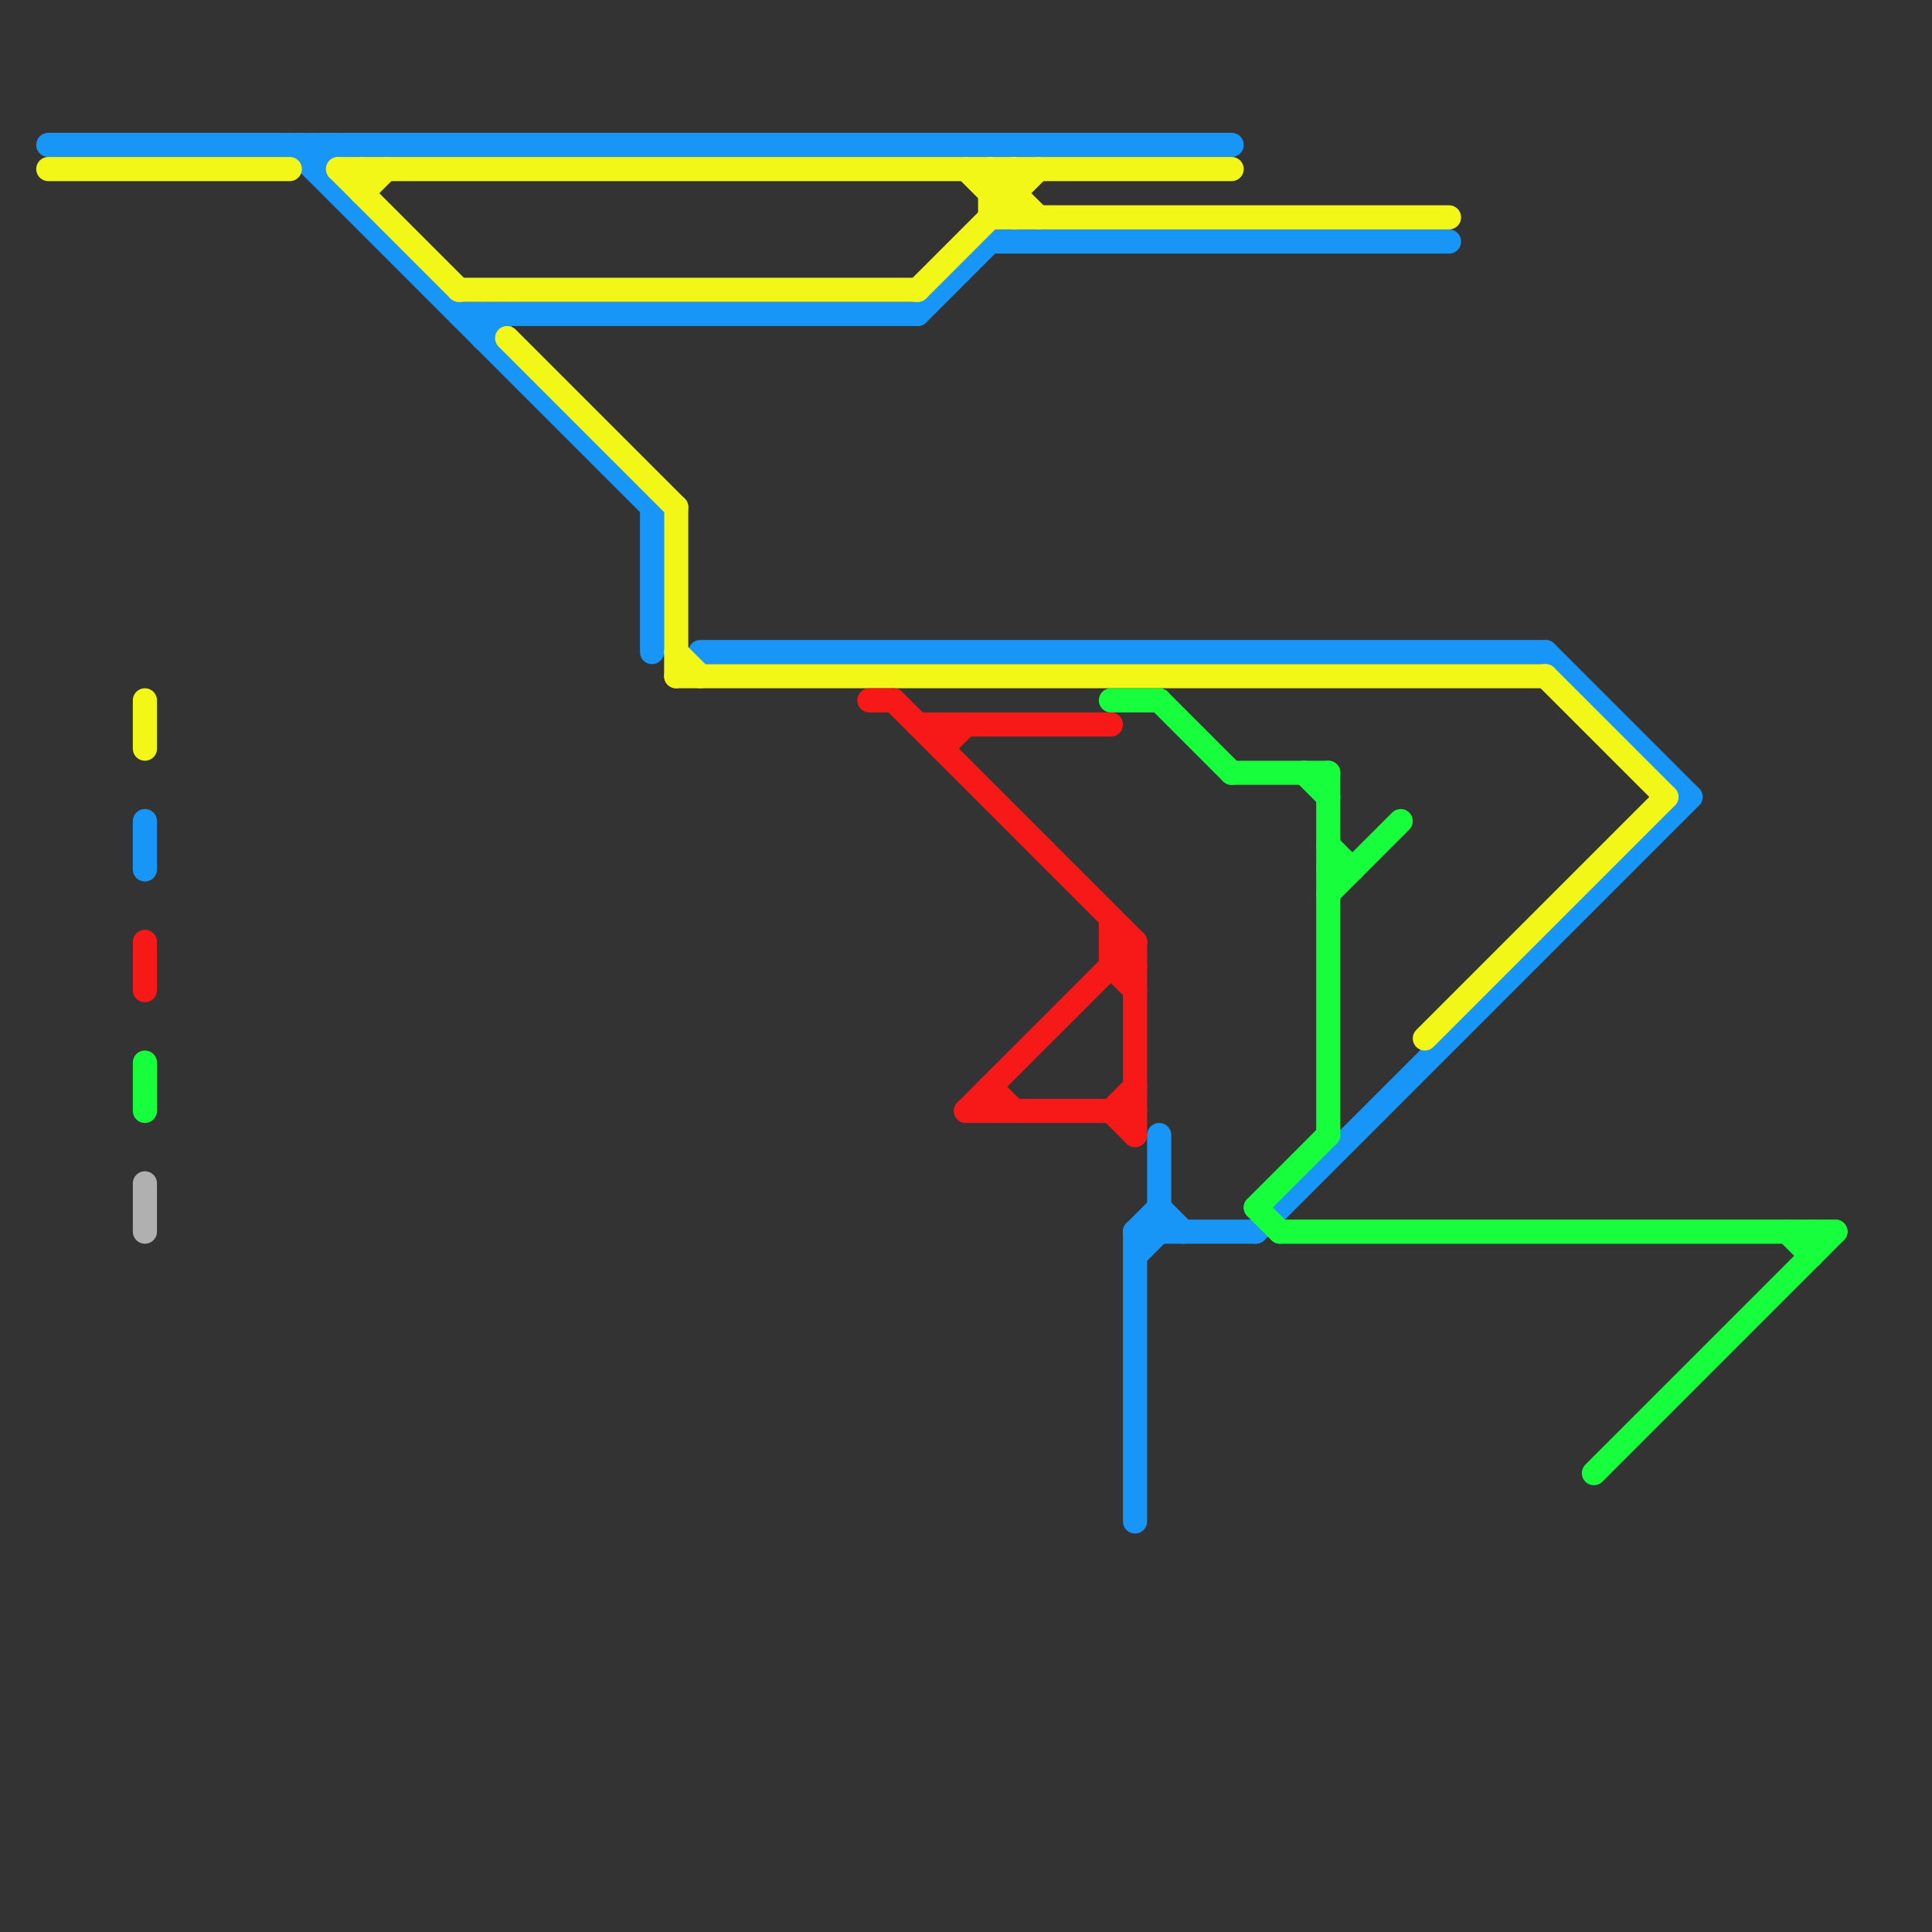 
<svg version="1.1" xmlns="http://www.w3.org/2000/svg" viewBox="0 0 80 80">
<rect x="0" y="0" width="80" height="80" fill="#333333" stroke="none"/>
<style>text { font: 1px Helvetica; font-weight: 600; white-space: pre; dominant-baseline: central; } line { stroke-width: 1; fill: none; stroke-linecap: round; stroke-linejoin: round; } .c0 { stroke: #1896f7 } .c1 { stroke: #f3f718 } .c2 { stroke: #f71818 } .c3 { stroke: #16fe3c } .c4 { stroke: #b0b0b0 }</style><defs><g id="wm-xf"><circle r="1.2" fill="#000"/><circle r="0.9" fill="#fff"/><circle r="0.6" fill="#000"/><circle r="0.3" fill="#fff"/></g><g id="wm"><circle r="0.6" fill="#000"/><circle r="0.3" fill="#fff"/></g></defs><line class="c0" x1="38" y1="13" x2="41" y2="10"/><line class="c0" x1="48" y1="50" x2="49" y2="51"/><line class="c0" x1="48" y1="47" x2="48" y2="51"/><line class="c0" x1="20" y1="14" x2="21" y2="13"/><line class="c0" x1="6" y1="34" x2="6" y2="36"/><line class="c0" x1="41" y1="10" x2="60" y2="10"/><line class="c0" x1="20" y1="13" x2="20" y2="14"/><line class="c0" x1="47" y1="51" x2="52" y2="51"/><line class="c0" x1="64" y1="27" x2="70" y2="33"/><line class="c0" x1="13" y1="7" x2="14" y2="6"/><line class="c0" x1="29" y1="27" x2="64" y2="27"/><line class="c0" x1="47" y1="51" x2="48" y2="50"/><line class="c0" x1="52" y1="51" x2="70" y2="33"/><line class="c0" x1="2" y1="6" x2="51" y2="6"/><line class="c0" x1="27" y1="21" x2="27" y2="27"/><line class="c0" x1="19" y1="13" x2="38" y2="13"/><line class="c0" x1="13" y1="6" x2="13" y2="7"/><line class="c0" x1="47" y1="51" x2="47" y2="63"/><line class="c0" x1="47" y1="52" x2="48" y2="51"/><line class="c0" x1="12" y1="6" x2="27" y2="21"/><line class="c1" x1="15" y1="8" x2="16" y2="7"/><line class="c1" x1="14" y1="7" x2="19" y2="12"/><line class="c1" x1="21" y1="14" x2="28" y2="21"/><line class="c1" x1="41" y1="8" x2="42" y2="8"/><line class="c1" x1="14" y1="7" x2="51" y2="7"/><line class="c1" x1="38" y1="12" x2="43" y2="7"/><line class="c1" x1="6" y1="29" x2="6" y2="31"/><line class="c1" x1="41" y1="8" x2="42" y2="7"/><line class="c1" x1="64" y1="28" x2="69" y2="33"/><line class="c1" x1="41" y1="7" x2="43" y2="9"/><line class="c1" x1="41" y1="7" x2="41" y2="9"/><line class="c1" x1="15" y1="7" x2="15" y2="8"/><line class="c1" x1="40" y1="7" x2="42" y2="9"/><line class="c1" x1="28" y1="21" x2="28" y2="28"/><line class="c1" x1="28" y1="28" x2="64" y2="28"/><line class="c1" x1="42" y1="7" x2="42" y2="9"/><line class="c1" x1="28" y1="27" x2="29" y2="28"/><line class="c1" x1="19" y1="12" x2="38" y2="12"/><line class="c1" x1="2" y1="7" x2="12" y2="7"/><line class="c1" x1="59" y1="43" x2="69" y2="33"/><line class="c1" x1="41" y1="9" x2="60" y2="9"/><line class="c2" x1="36" y1="29" x2="37" y2="29"/><line class="c2" x1="6" y1="39" x2="6" y2="41"/><line class="c2" x1="46" y1="46" x2="47" y2="45"/><line class="c2" x1="46" y1="38" x2="46" y2="40"/><line class="c2" x1="39" y1="30" x2="39" y2="31"/><line class="c2" x1="47" y1="39" x2="47" y2="47"/><line class="c2" x1="37" y1="29" x2="47" y2="39"/><line class="c2" x1="41" y1="45" x2="42" y2="46"/><line class="c2" x1="46" y1="39" x2="47" y2="40"/><line class="c2" x1="46" y1="46" x2="47" y2="47"/><line class="c2" x1="39" y1="31" x2="40" y2="30"/><line class="c2" x1="46" y1="40" x2="47" y2="41"/><line class="c2" x1="41" y1="45" x2="41" y2="46"/><line class="c2" x1="38" y1="30" x2="46" y2="30"/><line class="c2" x1="46" y1="39" x2="47" y2="39"/><line class="c2" x1="40" y1="46" x2="47" y2="46"/><line class="c2" x1="46" y1="40" x2="47" y2="40"/><line class="c2" x1="40" y1="46" x2="47" y2="39"/><line class="c3" x1="48" y1="29" x2="51" y2="32"/><line class="c3" x1="6" y1="44" x2="6" y2="46"/><line class="c3" x1="52" y1="50" x2="53" y2="51"/><line class="c3" x1="52" y1="50" x2="55" y2="47"/><line class="c3" x1="55" y1="36" x2="56" y2="36"/><line class="c3" x1="74" y1="51" x2="75" y2="52"/><line class="c3" x1="66" y1="61" x2="76" y2="51"/><line class="c3" x1="55" y1="35" x2="56" y2="36"/><line class="c3" x1="53" y1="51" x2="76" y2="51"/><line class="c3" x1="55" y1="37" x2="58" y2="34"/><line class="c3" x1="54" y1="32" x2="55" y2="33"/><line class="c3" x1="51" y1="32" x2="55" y2="32"/><line class="c3" x1="46" y1="29" x2="48" y2="29"/><line class="c3" x1="55" y1="32" x2="55" y2="47"/><line class="c3" x1="75" y1="51" x2="75" y2="52"/><line class="c4" x1="6" y1="49" x2="6" y2="51"/>
</svg>
